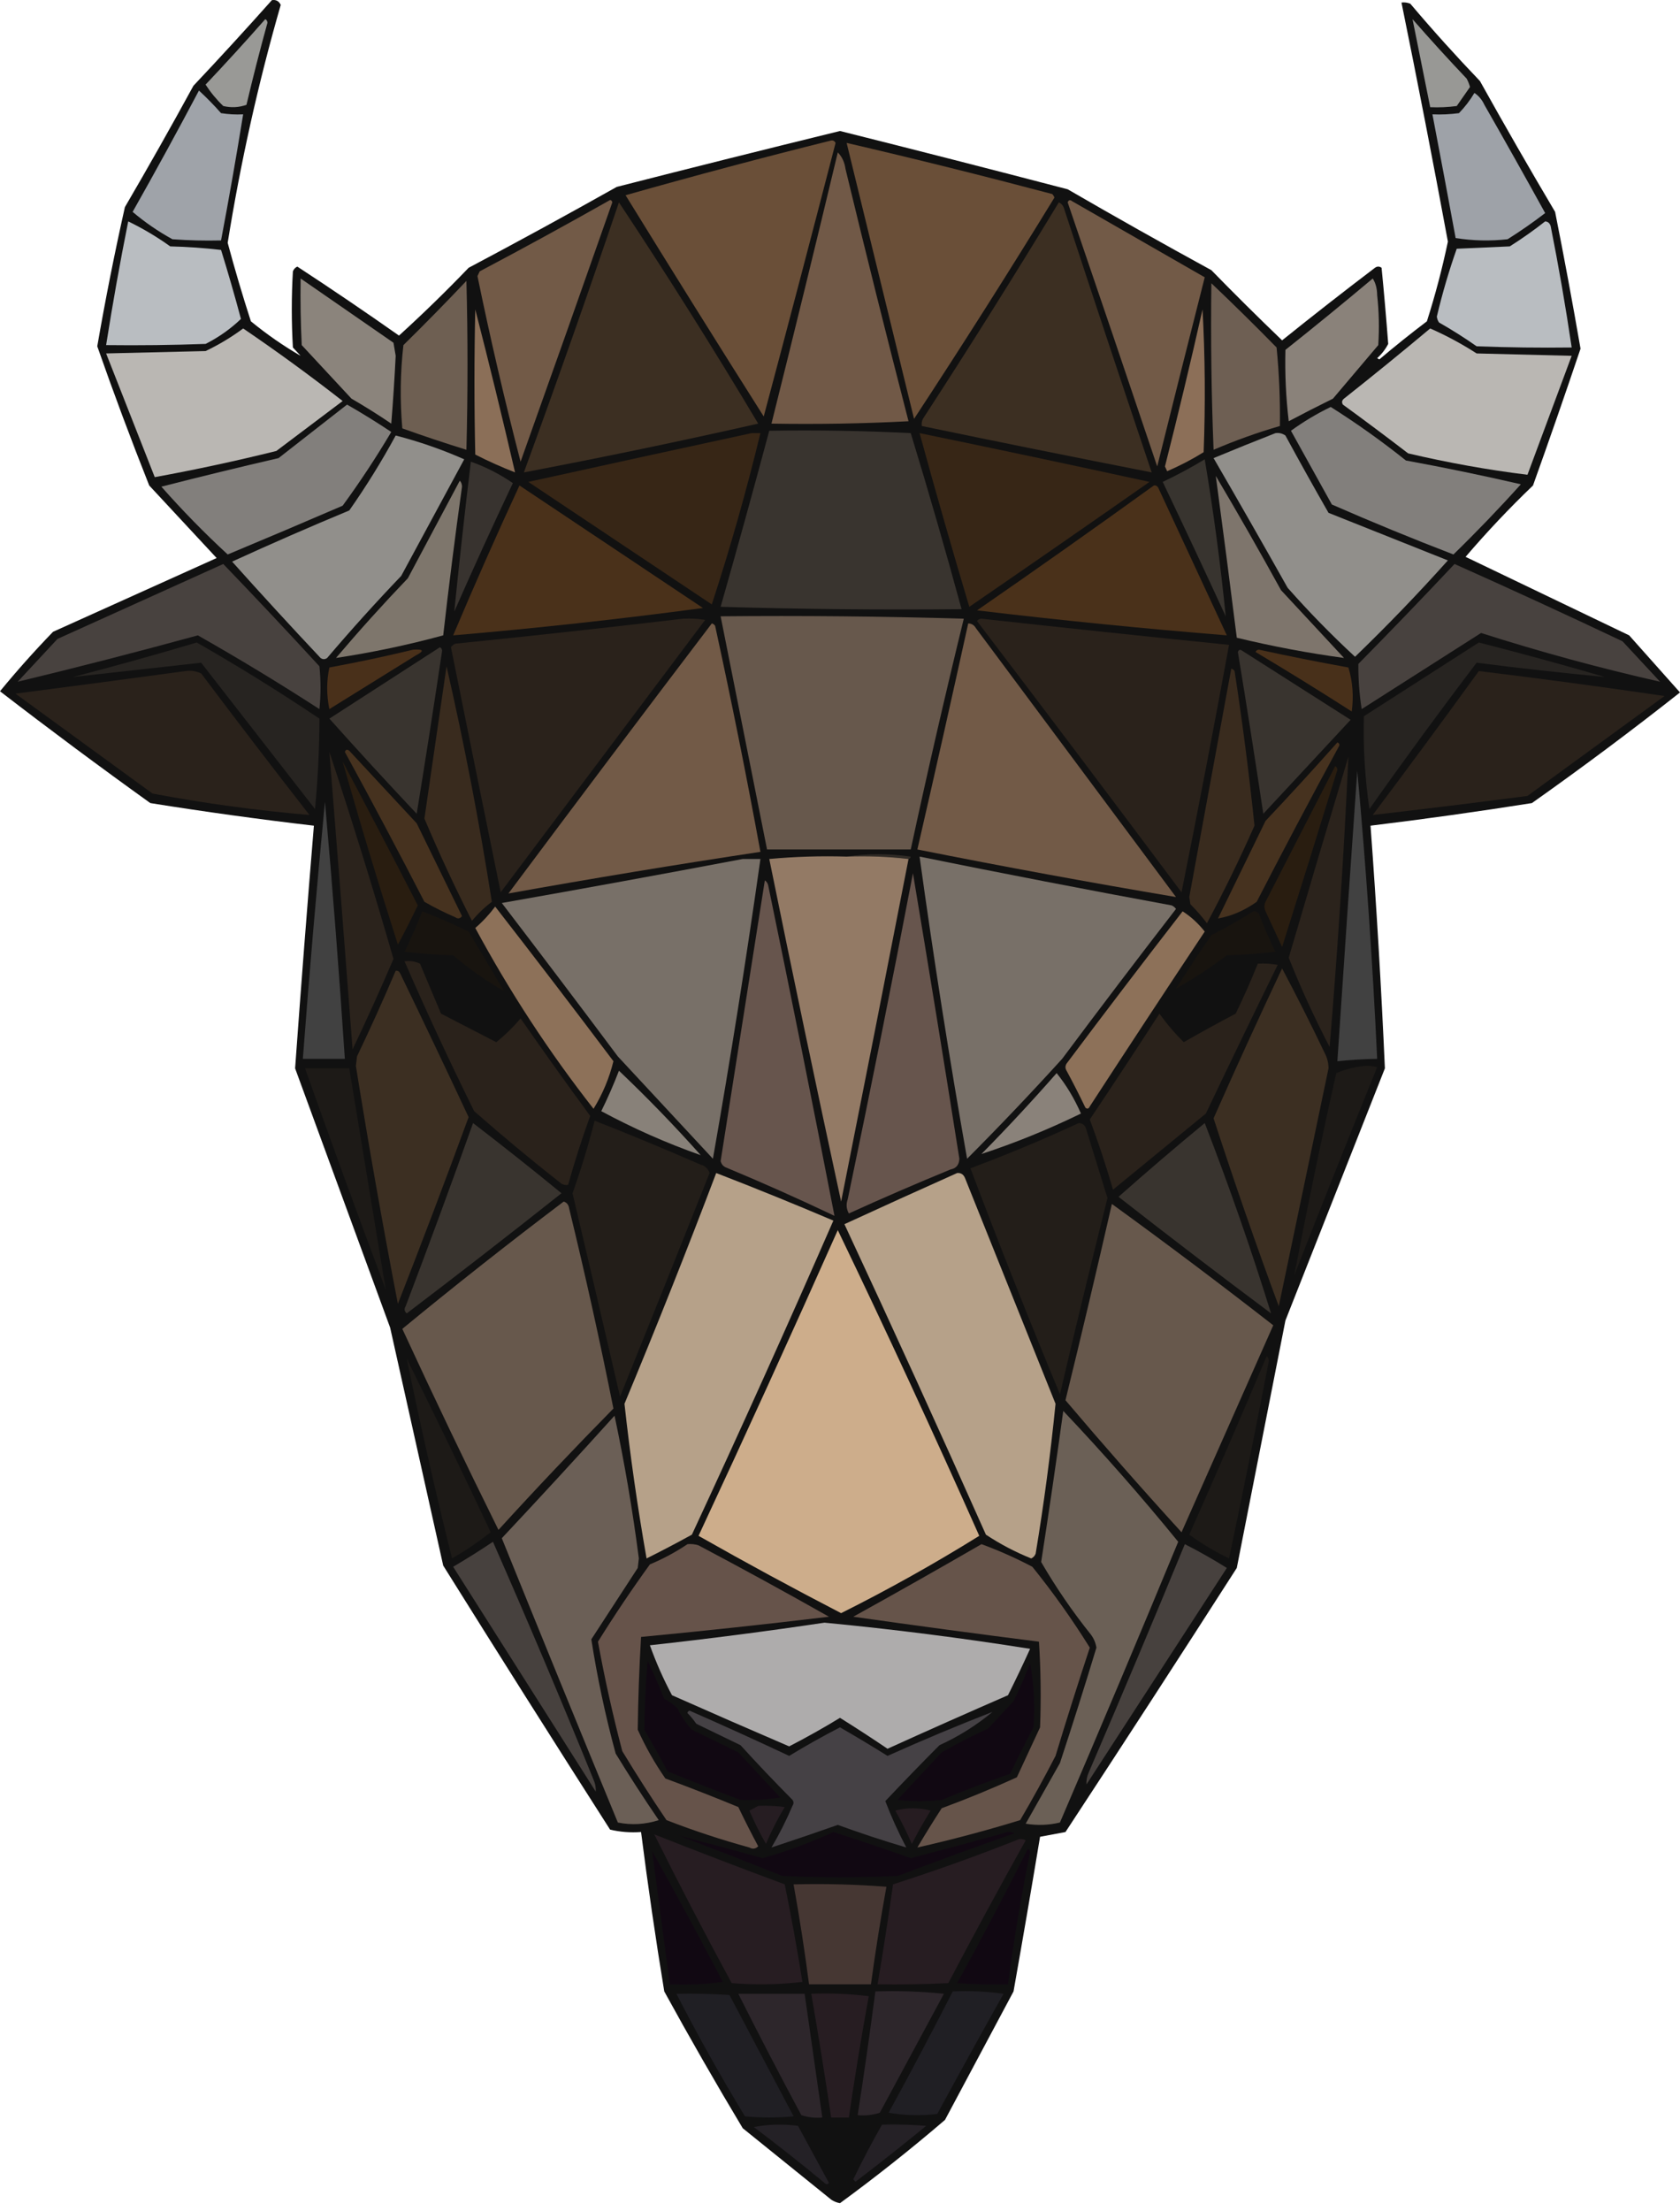 <svg width="200" height="263" viewBox="0 0 200 263" fill="none" xmlns="http://www.w3.org/2000/svg">
<path opacity="0.953" fill-rule="evenodd" clip-rule="evenodd" d="M32.368 0.017C32.854 -0.061 33.205 0.127 33.421 0.583C30.747 9.867 28.642 19.301 27.105 28.887C27.948 32.029 28.869 35.143 29.868 38.227C31.78 39.791 33.753 41.159 35.789 42.331C35.482 42.001 35.175 41.671 34.868 41.34C34.693 38.321 34.693 35.303 34.868 32.283C34.971 32.021 35.146 31.832 35.395 31.717C39.474 34.383 43.509 37.118 47.5 39.925C50.339 37.345 53.102 34.656 55.789 31.859C61.708 28.723 67.585 25.516 73.421 22.236C82.27 19.974 91.13 17.757 100 15.584C109.046 17.851 118.081 20.163 127.105 22.519C132.766 25.798 138.467 29.006 144.211 32.142C146.978 34.977 149.785 37.76 152.632 40.491C156.279 37.559 159.963 34.681 163.684 31.859C163.947 31.67 164.211 31.67 164.474 31.859C164.769 34.863 165.032 37.882 165.263 40.916C164.927 41.562 164.489 42.128 163.947 42.614C164.035 42.661 164.123 42.708 164.211 42.756C166.059 41.192 167.945 39.682 169.868 38.227C170.862 35.116 171.695 31.956 172.368 28.745C170.61 19.241 168.768 9.759 166.842 0.3C167.203 0.256 167.554 0.303 167.895 0.442C170.562 3.594 173.326 6.66 176.184 9.641C179.101 14.877 182.083 20.066 185.132 25.207C186.208 30.618 187.217 36.043 188.158 41.482C186.326 46.919 184.44 52.344 182.5 57.757C179.697 60.441 177.022 63.271 174.474 66.248C180.956 69.359 187.447 72.472 193.947 75.588C195.965 77.852 197.982 80.116 200 82.38C194.238 86.924 188.361 91.311 182.368 95.542C175.981 96.554 169.578 97.45 163.158 98.231C163.869 107.849 164.44 117.472 164.868 127.1C160.921 137.101 156.974 147.101 153.026 157.102C151.097 166.914 149.167 176.725 147.237 186.537C140.49 197.049 133.692 207.521 126.842 217.954C125.822 218.152 124.813 218.34 123.816 218.52C122.797 224.66 121.744 230.793 120.658 236.918C117.939 242.012 115.219 247.107 112.5 252.202C108.44 255.68 104.273 258.982 100 262.108C99.622 262.046 99.271 261.904 98.947 261.683C95.439 258.853 91.93 256.022 88.421 253.192C85.208 247.838 82.094 242.414 79.079 236.918C78.044 230.614 77.123 224.293 76.316 217.954C75.075 218.047 73.847 217.952 72.632 217.671C65.957 207.238 59.334 196.765 52.763 186.254C50.658 176.82 48.553 167.385 46.447 157.951C42.675 147.667 38.903 137.384 35.132 127.1C35.824 117.479 36.57 107.856 37.368 98.231C30.863 97.474 24.372 96.578 17.895 95.542C11.852 91.21 5.888 86.776 0 82.239C2.006 79.798 4.111 77.439 6.316 75.163C12.807 72.239 19.298 69.314 25.79 66.389C23.114 63.511 20.439 60.634 17.763 57.757C15.588 52.277 13.526 46.758 11.579 41.199C12.542 35.643 13.638 30.124 14.868 24.641C17.654 19.877 20.373 15.065 23.026 10.207C26.193 6.847 29.308 3.451 32.368 0.017Z" fill="#060606"/>
<path fill-rule="evenodd" clip-rule="evenodd" d="M31.578 2.282C31.735 2.349 31.823 2.49 31.841 2.707C30.946 5.943 30.113 9.198 29.341 12.472C28.444 12.789 27.523 12.836 26.578 12.613C25.778 11.848 25.077 10.999 24.473 10.066C26.894 7.508 29.263 4.914 31.578 2.282Z" fill="#999996"/>
<path fill-rule="evenodd" clip-rule="evenodd" d="M168.158 2.282C170.247 4.671 172.396 7.029 174.606 9.358C174.773 9.672 174.905 10.002 175 10.349C174.478 11.1 173.951 11.855 173.421 12.613C172.372 12.754 171.32 12.801 170.263 12.755C169.561 9.262 168.859 5.771 168.158 2.282Z" fill="#989895"/>
<path fill-rule="evenodd" clip-rule="evenodd" d="M23.684 10.773C24.595 11.611 25.473 12.507 26.315 13.461C27.188 13.602 28.065 13.649 28.947 13.603C28.136 18.623 27.259 23.623 26.315 28.604C24.384 28.651 22.454 28.604 20.526 28.462C18.835 27.535 17.256 26.45 15.789 25.207C18.493 20.427 21.125 15.615 23.684 10.773Z" fill="#9FA3A9"/>
<path fill-rule="evenodd" clip-rule="evenodd" d="M175.527 11.056C176.041 11.4 176.436 11.871 176.712 12.471C179.159 16.745 181.571 21.038 183.948 25.349C182.51 26.454 181.018 27.492 179.475 28.462C177.392 28.693 175.331 28.645 173.291 28.321C172.386 23.408 171.465 18.502 170.527 13.603C171.584 13.65 172.636 13.603 173.685 13.461C174.396 12.729 175.01 11.927 175.527 11.056Z" fill="#9EA2A8"/>
<path fill-rule="evenodd" clip-rule="evenodd" d="M98.946 16.716C99.177 16.679 99.352 16.773 99.473 16.999C96.66 27.876 93.809 38.725 90.92 49.548C85.386 40.812 79.903 32.038 74.473 23.226C82.615 20.918 90.773 18.748 98.946 16.716Z" fill="#6A4F38"/>
<path fill-rule="evenodd" clip-rule="evenodd" d="M100.789 17C108.97 18.901 117.127 20.93 125.263 23.085C125.383 23.202 125.471 23.344 125.526 23.51C120.086 32.382 114.516 41.156 108.815 49.832C106.139 38.884 103.464 27.94 100.789 17Z" fill="#6A4F38"/>
<path fill-rule="evenodd" clip-rule="evenodd" d="M99.737 18.132C100.236 18.633 100.543 19.293 100.658 20.113C103.078 30.139 105.578 40.14 108.158 50.115C102.722 50.398 97.283 50.492 91.842 50.398C94.528 39.657 97.159 28.901 99.737 18.132Z" fill="#715947"/>
<path fill-rule="evenodd" clip-rule="evenodd" d="M72.631 23.793C72.774 23.81 72.862 23.904 72.894 24.076C69.28 34.371 65.64 44.654 61.973 54.927C60.08 47.634 58.369 40.276 56.842 32.85C56.929 32.661 57.017 32.473 57.105 32.284C62.338 29.518 67.513 26.687 72.631 23.793Z" fill="#725A47"/>
<path fill-rule="evenodd" clip-rule="evenodd" d="M73.683 24.075C79.398 32.684 84.925 41.458 90.262 50.397C80.979 52.498 71.681 54.432 62.367 56.2C66.269 45.544 70.041 34.837 73.683 24.075Z" fill="#3C2F22"/>
<path fill-rule="evenodd" clip-rule="evenodd" d="M126.052 24.075C126.392 24.233 126.611 24.516 126.71 24.924C130.141 35.369 133.606 45.794 137.105 56.2C127.985 54.417 118.862 52.578 109.737 50.681C109.697 50.383 109.741 50.1 109.868 49.831C115.398 41.328 120.793 32.742 126.052 24.075Z" fill="#3C2F22"/>
<path fill-rule="evenodd" clip-rule="evenodd" d="M127.105 24.075C127.21 23.785 127.385 23.738 127.632 23.934C132.895 26.953 138.158 29.972 143.421 32.991C141.517 40.477 139.63 47.978 137.763 55.492C134.229 44.981 130.676 34.509 127.105 24.075Z" fill="#725A47"/>
<path fill-rule="evenodd" clip-rule="evenodd" d="M15.264 26.339C17.002 27.179 18.668 28.169 20.264 29.311C22.288 29.359 24.305 29.5 26.317 29.735C27.159 32.452 27.949 35.188 28.685 37.943C27.436 39.137 26.033 40.128 24.475 40.915C20.529 41.057 16.581 41.104 12.633 41.057C13.408 36.132 14.285 31.226 15.264 26.339Z" fill="#B9BDC1"/>
<path fill-rule="evenodd" clip-rule="evenodd" d="M183.947 26.339C184.276 26.361 184.496 26.549 184.605 26.905C185.558 31.698 186.391 36.509 187.105 41.34C183.332 41.387 179.56 41.34 175.79 41.198C174.342 40.184 172.85 39.24 171.316 38.368C171.169 38.163 171.081 37.927 171.053 37.66C171.702 34.914 172.491 32.225 173.421 29.594C175.526 29.5 177.632 29.405 179.737 29.311C181.203 28.384 182.606 27.393 183.947 26.339Z" fill="#B9BDC1"/>
<path fill-rule="evenodd" clip-rule="evenodd" d="M35.79 33.133C39.469 35.673 43.154 38.22 46.842 40.775C46.93 41.294 47.018 41.813 47.106 42.331C46.972 45.023 46.797 47.712 46.579 50.398C45.035 49.351 43.456 48.36 41.842 47.426C39.869 45.303 37.895 43.181 35.921 41.058C35.79 38.418 35.746 35.776 35.79 33.133Z" fill="#8B847C"/>
<path fill-rule="evenodd" clip-rule="evenodd" d="M163.422 33.133C163.765 33.67 163.941 34.33 163.948 35.114C164.167 37.093 164.211 39.074 164.08 41.058C162.282 43.181 160.483 45.303 158.685 47.426C156.919 48.295 155.165 49.191 153.422 50.115C153.086 47.292 152.955 44.462 153.027 41.624C156.541 38.832 160.006 36.002 163.422 33.133Z" fill="#8A827A"/>
<path fill-rule="evenodd" clip-rule="evenodd" d="M55.526 33.416C55.7 40.066 55.7 46.765 55.526 53.511C52.97 52.721 50.426 51.872 47.895 50.964C47.604 47.66 47.648 44.358 48.026 41.058C50.578 38.548 53.078 36.001 55.526 33.416Z" fill="#6E5F52"/>
<path fill-rule="evenodd" clip-rule="evenodd" d="M144.211 33.698C146.832 36.187 149.42 38.735 151.974 41.34C152.28 44.445 152.412 47.559 152.368 50.68C149.69 51.459 147.059 52.403 144.474 53.511C144.211 46.909 144.123 40.305 144.211 33.698Z" fill="#6E5F53"/>
<path fill-rule="evenodd" clip-rule="evenodd" d="M56.58 36.812C58.23 43.225 59.809 49.688 61.317 56.2C59.737 55.589 58.158 54.882 56.58 54.078C56.45 48.327 56.45 42.572 56.58 36.812Z" fill="#8B6F58"/>
<path fill-rule="evenodd" clip-rule="evenodd" d="M143.159 36.812C143.465 42.425 143.509 48.086 143.291 53.795C141.896 54.663 140.448 55.417 138.949 56.059C138.861 55.87 138.773 55.682 138.686 55.493C140.26 49.285 141.751 43.058 143.159 36.812Z" fill="#8C6F58"/>
<path fill-rule="evenodd" clip-rule="evenodd" d="M170.262 39.076C172.161 39.909 174.003 40.899 175.788 42.048C179.56 42.142 183.332 42.237 187.104 42.331C185.35 47.048 183.596 51.766 181.841 56.483C177.078 55.893 172.342 55.044 167.631 53.935C165.066 51.966 162.478 50.032 159.867 48.133C159.705 47.865 159.749 47.629 159.999 47.426C163.468 44.681 166.89 41.898 170.262 39.076Z" fill="#BAB7B3"/>
<path fill-rule="evenodd" clip-rule="evenodd" d="M28.949 39.076C32.972 41.808 36.919 44.685 40.791 47.709C38.159 49.69 35.528 51.671 32.896 53.653C28.083 54.845 23.258 55.883 18.422 56.766C16.492 51.86 14.562 46.954 12.633 42.048C16.58 41.954 20.527 41.859 24.475 41.765C26.067 41.005 27.559 40.108 28.949 39.076Z" fill="#BAB7B3"/>
<path fill-rule="evenodd" clip-rule="evenodd" d="M41.316 48.134C43.1 49.154 44.854 50.239 46.579 51.389C44.772 54.434 42.843 57.359 40.79 60.163C36.239 62.124 31.677 64.059 27.106 65.965C24.355 63.431 21.723 60.742 19.211 57.898C23.83 56.716 28.479 55.584 33.158 54.502C35.895 52.373 38.615 50.251 41.316 48.134Z" fill="#827F7C"/>
<path fill-rule="evenodd" clip-rule="evenodd" d="M158.422 48.416C161.503 50.357 164.485 52.48 167.37 54.784C171.952 55.623 176.513 56.567 181.054 57.615C178.46 60.499 175.784 63.282 173.028 65.964C168.158 64.093 163.333 62.111 158.554 60.02C156.931 57.096 155.308 54.171 153.686 51.246C155.195 50.152 156.774 49.209 158.422 48.416Z" fill="#827F7C"/>
<path fill-rule="evenodd" clip-rule="evenodd" d="M91.579 51.246C97.195 51.152 102.809 51.246 108.421 51.529C110.546 58.48 112.563 65.462 114.473 72.474C104.91 72.568 95.349 72.474 85.789 72.191C87.775 65.218 89.705 58.237 91.579 51.246Z" fill="#39342F"/>
<path fill-rule="evenodd" clip-rule="evenodd" d="M89.474 51.529C89.824 51.529 90.175 51.529 90.526 51.529C88.851 58.442 86.921 65.235 84.737 71.908C77.456 67.049 70.175 62.19 62.895 57.331C71.778 55.373 80.638 53.439 89.474 51.529Z" fill="#372616"/>
<path fill-rule="evenodd" clip-rule="evenodd" d="M109.473 51.529C118.603 53.408 127.726 55.343 136.841 57.331C129.714 62.32 122.565 67.273 115.394 72.191C113.338 65.324 111.365 58.437 109.473 51.529Z" fill="#372616"/>
<path fill-rule="evenodd" clip-rule="evenodd" d="M151.841 51.529C152.274 51.469 152.668 51.563 153.025 51.812C154.703 54.902 156.413 57.968 158.157 61.011C162.894 62.898 167.631 64.785 172.367 66.672C168.803 70.647 165.119 74.468 161.315 78.135C158.52 75.554 155.844 72.818 153.288 69.927C150.383 64.761 147.444 59.62 144.473 54.501C146.936 53.478 149.392 52.487 151.841 51.529Z" fill="#918F8B"/>
<path fill-rule="evenodd" clip-rule="evenodd" d="M47.106 51.813C49.893 52.529 52.612 53.473 55.264 54.644C52.764 59.267 50.264 63.89 47.764 68.513C44.73 71.681 41.791 74.936 38.949 78.277C38.685 78.466 38.422 78.466 38.159 78.277C34.603 74.5 31.094 70.679 27.633 66.814C32.242 64.705 36.89 62.677 41.58 60.729C43.591 57.863 45.433 54.891 47.106 51.813Z" fill="#918F8B"/>
<path fill-rule="evenodd" clip-rule="evenodd" d="M143.42 54.644C144.459 60.814 145.292 67.041 145.92 73.324C143.454 67.971 140.954 62.641 138.42 57.332C140.149 56.512 141.815 55.616 143.42 54.644Z" fill="#38342F"/>
<path fill-rule="evenodd" clip-rule="evenodd" d="M56.054 54.927C57.819 55.545 59.485 56.395 61.054 57.474C58.658 62.534 56.333 67.629 54.08 72.758C54.678 66.819 55.336 60.875 56.054 54.927Z" fill="#38332F"/>
<path fill-rule="evenodd" clip-rule="evenodd" d="M144.738 56.625C147.385 61.088 149.973 65.617 152.501 70.211C155.001 72.9 157.501 75.588 160.001 78.277C155.716 77.695 151.462 76.893 147.238 75.871C146.434 69.449 145.6 63.033 144.738 56.625Z" fill="#7E756C"/>
<path fill-rule="evenodd" clip-rule="evenodd" d="M54.737 57.19C54.905 57.359 54.993 57.595 55 57.898C54.178 63.783 53.432 69.679 52.763 75.588C48.542 76.735 44.288 77.631 40 78.276C42.755 75.03 45.606 71.87 48.553 68.795C50.617 64.919 52.678 61.051 54.737 57.19Z" fill="#7E766C"/>
<path fill-rule="evenodd" clip-rule="evenodd" d="M61.842 57.757C69.115 62.613 76.396 67.471 83.684 72.333C73.805 73.655 63.893 74.74 53.947 75.588C56.477 69.598 59.109 63.654 61.842 57.757Z" fill="#4A311A"/>
<path fill-rule="evenodd" clip-rule="evenodd" d="M137.367 57.756C137.598 57.719 137.773 57.813 137.893 58.039C140.613 63.888 143.332 69.738 146.051 75.587C136.174 74.789 126.262 73.799 116.314 72.615C123.394 67.726 130.412 62.773 137.367 57.756Z" fill="#4A311A"/>
<path fill-rule="evenodd" clip-rule="evenodd" d="M173.158 67.097C179.85 70.082 186.516 73.148 193.158 76.295C194.649 77.899 196.14 79.503 197.632 81.107C190.471 79.488 183.365 77.554 176.316 75.305C171.579 78.324 166.842 81.343 162.105 84.362C161.824 82.573 161.692 80.78 161.711 78.984C165.579 75.059 169.395 71.097 173.158 67.097Z" fill="#48423F"/>
<path fill-rule="evenodd" clip-rule="evenodd" d="M26.579 67.097C30.43 71.096 34.245 75.153 38.026 79.267C38.202 80.965 38.202 82.664 38.026 84.362C33.271 81.286 28.447 78.362 23.553 75.588C16.407 77.545 9.258 79.385 2.105 81.107C3.684 79.409 5.263 77.71 6.842 76.012C13.445 73.026 20.024 70.054 26.579 67.097Z" fill="#48423F"/>
<path fill-rule="evenodd" clip-rule="evenodd" d="M85.789 73.323C95.44 73.229 105.089 73.323 114.736 73.606C112.507 82.728 110.401 91.879 108.421 101.061C102.719 101.061 97.017 101.061 91.315 101.061C89.474 91.816 87.632 82.57 85.789 73.323Z" fill="#67584C"/>
<path fill-rule="evenodd" clip-rule="evenodd" d="M81.317 73.606C82.199 73.56 83.076 73.607 83.949 73.748C75.835 84.55 67.721 95.353 59.607 106.155C57.616 96.44 55.642 86.723 53.685 77.003C53.824 76.807 53.999 76.665 54.212 76.578C63.293 75.658 72.328 74.667 81.317 73.606Z" fill="#2A221B"/>
<path fill-rule="evenodd" clip-rule="evenodd" d="M116.314 73.889C116.424 73.713 116.6 73.619 116.841 73.606C126.661 74.686 136.486 75.724 146.314 76.72C144.513 86.549 142.627 96.361 140.657 106.155C132.578 95.347 124.464 84.591 116.314 73.889Z" fill="#2A221B"/>
<path fill-rule="evenodd" clip-rule="evenodd" d="M84.738 74.172C84.9 74.203 85.032 74.297 85.133 74.455C87.084 83.396 88.883 92.359 90.527 101.343C80.488 102.857 70.488 104.508 60.527 106.296C68.554 95.542 76.624 84.834 84.738 74.172Z" fill="#725A47"/>
<path fill-rule="evenodd" clip-rule="evenodd" d="M115.264 74.172C115.663 74.175 115.97 74.364 116.185 74.738C124.123 85.399 132.062 96.06 140 106.721C129.768 104.996 119.504 103.11 109.211 101.06C111.27 92.108 113.288 83.145 115.264 74.172Z" fill="#725A47"/>
<path fill-rule="evenodd" clip-rule="evenodd" d="M176.052 76.438C181.067 77.716 186.067 79.084 191.052 80.541C185.944 80.057 180.856 79.491 175.788 78.843C171.434 84.564 167.18 90.367 163.025 96.25C162.491 92.568 162.272 88.888 162.367 85.212C166.946 82.28 171.507 79.355 176.052 76.438Z" fill="#272421"/>
<path fill-rule="evenodd" clip-rule="evenodd" d="M23.422 76.438C28.384 79.271 33.252 82.29 38.028 85.495C38.018 89.084 37.843 92.669 37.501 96.25C32.984 90.448 28.466 84.645 23.949 78.843C18.862 79.409 13.774 79.975 8.686 80.541C13.65 79.254 18.562 77.886 23.422 76.438Z" fill="#272421"/>
<path fill-rule="evenodd" clip-rule="evenodd" d="M52.369 77.003C52.526 77.069 52.614 77.211 52.632 77.427C51.666 83.899 50.657 90.362 49.606 96.815C46.093 93.085 42.628 89.311 39.211 85.494C43.614 82.656 48 79.826 52.369 77.003Z" fill="#39342F"/>
<path fill-rule="evenodd" clip-rule="evenodd" d="M49.209 77.286C50.451 77.208 50.539 77.444 49.472 77.993C46.051 80.116 42.63 82.239 39.209 84.362C38.865 82.695 38.865 81.044 39.209 79.409C42.593 78.787 45.926 78.08 49.209 77.286Z" fill="#49301A"/>
<path fill-rule="evenodd" clip-rule="evenodd" d="M147.367 77.569C147.472 77.278 147.647 77.231 147.894 77.427C152.192 80.163 156.49 82.899 160.788 85.635C157.323 89.362 153.859 93.088 150.394 96.815C149.425 90.351 148.416 83.936 147.367 77.569Z" fill="#39342F"/>
<path fill-rule="evenodd" clip-rule="evenodd" d="M149.473 77.569C149.534 77.4 149.666 77.306 149.867 77.286C153.408 78.061 156.96 78.769 160.525 79.409C161.036 81.107 161.168 82.853 160.92 84.645C157.129 82.214 153.313 79.856 149.473 77.569Z" fill="#48301A"/>
<path fill-rule="evenodd" clip-rule="evenodd" d="M22.105 79.833C22.743 79.746 23.357 79.841 23.947 80.116C28.196 85.771 32.494 91.384 36.842 96.957C30.582 96.426 24.354 95.577 18.158 94.409C12.719 90.447 7.28 86.484 1.842 82.522C8.637 81.644 15.392 80.747 22.105 79.833Z" fill="#2A221B"/>
<path fill-rule="evenodd" clip-rule="evenodd" d="M53.159 79.268C55.274 88.518 57.072 97.858 58.554 107.288C57.686 107.938 56.897 108.692 56.185 109.552C54.154 105.56 52.268 101.503 50.527 97.382C51.405 91.34 52.282 85.302 53.159 79.268Z" fill="#392B1E"/>
<path fill-rule="evenodd" clip-rule="evenodd" d="M176.052 79.833C183.431 80.731 190.8 81.721 198.157 82.805C192.718 86.767 187.28 90.73 181.841 94.692C175.693 95.496 169.552 96.25 163.42 96.957C167.687 91.284 171.897 85.576 176.052 79.833Z" fill="#2A221B"/>
<path fill-rule="evenodd" clip-rule="evenodd" d="M146.58 79.55C146.742 79.581 146.874 79.675 146.975 79.833C147.917 85.956 148.706 92.089 149.343 98.23C147.591 102.188 145.706 106.056 143.685 109.835C143.083 109.045 142.425 108.29 141.712 107.57C141.668 107.287 141.624 107.004 141.58 106.721C143.247 97.66 144.914 88.603 146.58 79.55Z" fill="#392B1E"/>
<path fill-rule="evenodd" clip-rule="evenodd" d="M159.211 88.325C159.48 88.438 159.524 88.626 159.342 88.891C156.03 94.978 152.784 101.11 149.605 107.289C148.136 108.33 146.601 108.99 145 109.27C146.886 105.402 148.772 101.534 150.658 97.665C153.562 94.589 156.413 91.476 159.211 88.325Z" fill="#46321F"/>
<path fill-rule="evenodd" clip-rule="evenodd" d="M41.053 89.456C41.157 89.166 41.333 89.119 41.579 89.315C44.255 92.192 46.93 95.07 49.605 97.947C51.404 101.627 53.202 105.306 55 108.986C54.773 109.292 54.509 109.339 54.211 109.127C52.943 108.586 51.715 107.973 50.526 107.287C47.428 101.28 44.27 95.336 41.053 89.456Z" fill="#46321F"/>
<path fill-rule="evenodd" clip-rule="evenodd" d="M39.211 89.457C41.903 97.578 44.447 105.786 46.843 114.081C45.291 117.701 43.669 121.286 41.974 124.836C41.078 113.038 40.157 101.245 39.211 89.457Z" fill="#2B231C"/>
<path fill-rule="evenodd" clip-rule="evenodd" d="M158.948 91.154C159.106 91.221 159.193 91.362 159.212 91.579C157.043 98.624 154.85 105.652 152.633 112.665C151.976 111.252 151.318 109.837 150.659 108.419C150.483 108.042 150.483 107.665 150.659 107.287C153.428 101.894 156.192 96.517 158.948 91.154Z" fill="#291D10"/>
<path fill-rule="evenodd" clip-rule="evenodd" d="M160.525 90.022C159.996 101.488 159.25 112.999 158.288 124.553C156.489 121.107 154.867 117.569 153.42 113.939C155.763 105.953 158.132 97.981 160.525 90.022Z" fill="#2B231C"/>
<path fill-rule="evenodd" clip-rule="evenodd" d="M40.789 90.589C43.797 96.256 46.78 101.964 49.736 107.712C48.98 109.292 48.191 110.849 47.368 112.383C45.053 105.156 42.86 97.891 40.789 90.589Z" fill="#291D10"/>
<path fill-rule="evenodd" clip-rule="evenodd" d="M161.579 91.721C162.621 103.074 163.41 114.489 163.948 125.968C162.365 125.994 160.786 126.089 159.211 126.251C159.977 114.737 160.767 103.227 161.579 91.721Z" fill="#414141"/>
<path fill-rule="evenodd" clip-rule="evenodd" d="M38.684 95.4C39.587 105.538 40.376 115.728 41.053 125.968C39.386 125.968 37.719 125.968 36.053 125.968C36.826 115.766 37.703 105.577 38.684 95.4Z" fill="#414141"/>
<path fill-rule="evenodd" clip-rule="evenodd" d="M100.789 101.909C103.291 101.535 105.835 101.535 108.421 101.909C108.388 102.081 108.3 102.175 108.157 102.192C105.749 101.911 103.293 101.817 100.789 101.909Z" fill="#302B26"/>
<path fill-rule="evenodd" clip-rule="evenodd" d="M100.791 101.91C103.295 101.818 105.751 101.912 108.159 102.193C105.512 115.781 102.837 129.367 100.133 142.95C97.199 129.403 94.348 115.817 91.58 102.193C94.645 101.91 97.715 101.816 100.791 101.91Z" fill="#937A65"/>
<path fill-rule="evenodd" clip-rule="evenodd" d="M88.422 102.192C89.124 102.192 89.826 102.192 90.528 102.192C88.84 114.123 86.954 126.011 84.87 137.855C81.098 133.798 77.326 129.741 73.554 125.684C68.98 119.573 64.375 113.488 59.738 107.429C69.345 105.738 78.907 103.992 88.422 102.192Z" fill="#787068"/>
<path fill-rule="evenodd" clip-rule="evenodd" d="M109.473 101.91C119.447 103.931 129.447 105.865 139.473 107.712C139.685 107.8 139.861 107.941 139.999 108.137C135.432 114.04 130.914 119.983 126.446 125.968C122.754 130.033 118.983 133.996 115.131 137.856C113.017 125.913 111.131 113.931 109.473 101.91Z" fill="#787068"/>
<path fill-rule="evenodd" clip-rule="evenodd" d="M91.052 104.74C91.242 104.859 91.374 105.047 91.447 105.306C94.165 118.42 96.797 131.534 99.342 144.648C95.047 142.605 90.705 140.671 86.315 138.846C86.048 138.699 85.873 138.463 85.789 138.138C87.545 127.001 89.299 115.868 91.052 104.74Z" fill="#67554D"/>
<path fill-rule="evenodd" clip-rule="evenodd" d="M108.684 103.892C110.572 115.166 112.414 126.487 114.211 137.856C114.179 138.581 113.828 139.006 113.158 139.129C109.093 140.797 105.058 142.542 101.053 144.366C100.753 143.822 100.709 143.256 100.921 142.667C103.623 129.758 106.211 116.833 108.684 103.892Z" fill="#67554D"/>
<path fill-rule="evenodd" clip-rule="evenodd" d="M58.949 107.854C63.677 113.932 68.37 120.065 73.027 126.251C72.539 128.248 71.749 130.135 70.659 131.911C65.383 125.188 60.69 118.017 56.58 110.401C57.463 109.64 58.252 108.791 58.949 107.854Z" fill="#8D7159"/>
<path fill-rule="evenodd" clip-rule="evenodd" d="M140.789 108.42C141.772 109.05 142.649 109.852 143.421 110.826C138.827 117.735 134.266 124.67 129.737 131.629C129.604 131.918 129.429 131.965 129.21 131.77C128.498 130.285 127.752 128.823 126.973 127.383C126.798 127.1 126.798 126.817 126.973 126.534C131.535 120.449 136.14 114.411 140.789 108.42Z" fill="#8D7159"/>
<path fill-rule="evenodd" clip-rule="evenodd" d="M149.211 108.42C149.473 108.395 149.692 108.49 149.868 108.703C150.454 110.246 151.112 111.756 151.842 113.231C149.918 113.467 147.988 113.608 146.053 113.656C144.074 115.14 142.057 116.461 140 117.618C141.371 115.471 142.775 113.348 144.211 111.25C145.933 110.372 147.599 109.428 149.211 108.42Z" fill="#18140F"/>
<path fill-rule="evenodd" clip-rule="evenodd" d="M50.264 108.42C52.131 109.137 53.973 109.939 55.79 110.826C57.193 113.184 58.597 115.543 60 117.902C57.898 116.717 55.88 115.302 53.948 113.656C52.012 113.608 50.082 113.467 48.158 113.232C48.935 111.656 49.637 110.052 50.264 108.42Z" fill="#18140F"/>
<path fill-rule="evenodd" clip-rule="evenodd" d="M48.158 114.363C48.796 114.276 49.41 114.371 50 114.646C50.834 116.628 51.667 118.609 52.5 120.59C54.693 121.722 56.886 122.854 59.079 123.987C60.123 123.148 61.088 122.204 61.974 121.156C64.687 125.065 67.45 128.933 70.263 132.761C69.279 135.464 68.402 138.2 67.632 140.969C67.355 141.011 67.092 140.964 66.842 140.827C63.306 138.052 59.841 135.175 56.448 132.195C53.543 126.324 50.78 120.38 48.158 114.363Z" fill="#2A221B"/>
<path fill-rule="evenodd" clip-rule="evenodd" d="M149.738 114.646C150.532 114.6 151.322 114.647 152.107 114.788C149.222 120.662 146.371 126.559 143.554 132.478C139.87 135.497 136.186 138.516 132.501 141.535C131.683 138.704 130.762 135.921 129.738 133.185C132.534 129.011 135.297 124.813 138.028 120.59C138.896 121.807 139.861 122.939 140.922 123.986C142.963 122.818 145.025 121.686 147.107 120.59C148.058 118.638 148.935 116.657 149.738 114.646Z" fill="#2A221B"/>
<path fill-rule="evenodd" clip-rule="evenodd" d="M47.104 115.496C47.335 115.459 47.51 115.553 47.63 115.779C50.385 121.469 53.105 127.177 55.788 132.903C53.058 140.346 50.251 147.752 47.367 155.121C45.554 145.719 43.888 136.284 42.367 126.818C42.411 126.44 42.455 126.063 42.499 125.685C44.108 122.318 45.644 118.921 47.104 115.496Z" fill="#3C2F22"/>
<path fill-rule="evenodd" clip-rule="evenodd" d="M152.631 115.213C154.401 118.547 156.111 121.943 157.762 125.402C158.021 125.93 158.153 126.496 158.157 127.1C156.184 136.533 154.21 145.968 152.236 155.404C149.503 148.015 146.916 140.562 144.473 133.044C147.121 127.065 149.84 121.122 152.631 115.213Z" fill="#3C2F22"/>
<path fill-rule="evenodd" clip-rule="evenodd" d="M162.37 126.817C162.903 126.771 163.429 126.818 163.948 126.958C160.609 135.186 157.319 143.441 154.08 151.724C155.616 143.697 157.283 135.678 159.08 127.666C160.143 127.216 161.24 126.933 162.37 126.817Z" fill="#1D1A17"/>
<path fill-rule="evenodd" clip-rule="evenodd" d="M36.315 127.101C38.069 127.101 39.823 127.101 41.578 127.101C43.027 135.889 44.474 144.663 45.92 153.423C42.639 144.676 39.437 135.902 36.315 127.101Z" fill="#1D1A17"/>
<path fill-rule="evenodd" clip-rule="evenodd" d="M73.685 127.383C77.045 130.571 80.291 133.921 83.422 137.431C79.359 136.001 75.412 134.255 71.58 132.194C72.357 130.618 73.058 129.015 73.685 127.383Z" fill="#888179"/>
<path fill-rule="evenodd" clip-rule="evenodd" d="M125.789 127.666C126.938 129.089 127.903 130.692 128.684 132.478C124.768 134.382 120.82 135.986 116.842 137.289C119.918 134.17 122.9 130.962 125.789 127.666Z" fill="#8A827A"/>
<path fill-rule="evenodd" clip-rule="evenodd" d="M70.79 133.326C75.021 134.987 79.232 136.733 83.421 138.562C83.942 138.698 84.293 139.028 84.474 139.553C80.947 148.431 77.395 157.3 73.816 166.158C71.951 158.086 70.065 150.019 68.158 141.959C69.169 139.123 70.046 136.246 70.79 133.326Z" fill="#231E19"/>
<path fill-rule="evenodd" clip-rule="evenodd" d="M128.422 133.61C128.925 133.631 129.232 133.914 129.343 134.459C130.177 137.148 131.01 139.837 131.843 142.526C129.896 150.291 128.01 158.074 126.185 165.876C122.483 156.97 118.93 148.007 115.527 138.988C119.904 137.357 124.203 135.564 128.422 133.61Z" fill="#231E19"/>
<path fill-rule="evenodd" clip-rule="evenodd" d="M56.317 133.61C59.853 136.325 63.362 139.108 66.844 141.96C60.75 146.794 54.609 151.558 48.422 156.253C48.138 156.008 48.094 155.725 48.291 155.404C51.046 148.163 53.722 140.899 56.317 133.61Z" fill="#39342F"/>
<path fill-rule="evenodd" clip-rule="evenodd" d="M143.421 133.61C146.331 141.119 148.962 148.667 151.316 156.253C145.207 151.696 139.155 147.073 133.158 142.384C136.539 139.389 139.96 136.464 143.421 133.61Z" fill="#39342F"/>
<path fill-rule="evenodd" clip-rule="evenodd" d="M85.263 139.554C89.937 141.359 94.586 143.246 99.21 145.214C93.744 157.728 88.13 170.181 82.368 182.575C80.59 183.555 78.792 184.498 76.973 185.405C75.894 179.29 75.017 173.158 74.342 167.008C78.132 157.913 81.772 148.762 85.263 139.554Z" fill="#B6A189"/>
<path fill-rule="evenodd" clip-rule="evenodd" d="M113.948 139.554C114.376 139.514 114.683 139.703 114.869 140.12C118.466 149.083 122.062 158.046 125.659 167.008C125.065 172.969 124.275 178.913 123.291 184.84C123.188 185.102 123.013 185.291 122.764 185.406C120.877 184.65 119.079 183.707 117.369 182.575C111.861 170.207 106.247 157.895 100.527 145.639C105.008 143.578 109.482 141.55 113.948 139.554Z" fill="#B6A189"/>
<path fill-rule="evenodd" clip-rule="evenodd" d="M67.105 142.95C67.482 143.058 67.701 143.341 67.763 143.799C69.688 151.703 71.442 159.628 73.026 167.574C68.385 172.283 63.823 177.095 59.342 182.009C55.423 174.099 51.607 166.127 47.895 158.093C54.198 152.909 60.601 147.862 67.105 142.95Z" fill="#67584C"/>
<path fill-rule="evenodd" clip-rule="evenodd" d="M132.368 143.233C138.835 147.92 145.238 152.732 151.579 157.668C147.938 165.876 144.298 174.084 140.658 182.292C135.953 177.138 131.348 171.902 126.842 166.584C128.747 158.811 130.589 151.028 132.368 143.233Z" fill="#67584C"/>
<path fill-rule="evenodd" clip-rule="evenodd" d="M99.737 146.347C105.513 158.348 111.128 170.471 116.579 182.717C111.233 186.04 105.751 189.106 100.132 191.915C94.428 188.966 88.77 185.9 83.158 182.717C88.793 170.644 94.319 158.52 99.737 146.347Z" fill="#CDAD8B"/>
<path fill-rule="evenodd" clip-rule="evenodd" d="M150.791 161.347C150.955 161.465 151.042 161.653 151.054 161.913C149.541 169.762 147.962 177.593 146.317 185.405C144.644 184.6 143.065 183.657 141.58 182.574C144.725 175.526 147.795 168.451 150.791 161.347Z" fill="#1D1A17"/>
<path fill-rule="evenodd" clip-rule="evenodd" d="M48.42 161.631C51.813 168.456 55.146 175.343 58.42 182.292C56.961 183.432 55.426 184.47 53.815 185.406C51.854 177.538 50.056 169.613 48.42 161.631Z" fill="#1D1A17"/>
<path fill-rule="evenodd" clip-rule="evenodd" d="M126.579 167.857C131.328 172.87 135.889 178.059 140.263 183.424C135.643 194.589 130.95 205.722 126.184 216.822C124.847 217.144 123.487 217.192 122.105 216.964C123.465 214.558 124.825 212.152 126.184 209.747C127.685 205.188 129.132 200.612 130.527 196.019C130.432 195.444 130.213 194.925 129.869 194.463C127.677 191.733 125.704 188.855 123.948 185.83C124.877 179.845 125.754 173.854 126.579 167.857Z" fill="#6B6056"/>
<path fill-rule="evenodd" clip-rule="evenodd" d="M73.159 168.424C74.345 173.994 75.31 179.655 76.054 185.406C76.01 185.783 75.966 186.161 75.922 186.538C74.08 189.368 72.238 192.199 70.396 195.029C71.107 199.598 72.072 204.126 73.291 208.615C74.937 211.306 76.647 213.947 78.422 216.54C76.802 217.059 75.179 217.154 73.554 216.823C68.913 205.565 64.308 194.291 59.738 183C64.248 178.197 68.721 173.339 73.159 168.424Z" fill="#6B5F56"/>
<path fill-rule="evenodd" clip-rule="evenodd" d="M58.684 183.424C62.795 192.76 66.786 202.195 70.658 211.727C70.865 212.199 70.953 212.67 70.921 213.143C65.263 204.227 59.605 195.311 53.947 186.396C55.571 185.444 57.15 184.453 58.684 183.424Z" fill="#47413E"/>
<path fill-rule="evenodd" clip-rule="evenodd" d="M81.843 183.707C82.29 183.662 82.729 183.709 83.159 183.849C88.376 186.607 93.551 189.437 98.686 192.34C91.236 193.235 83.779 194.037 76.317 194.745C76.098 198.425 75.966 202.105 75.922 205.784C76.857 207.846 77.954 209.78 79.212 211.586C82.127 212.662 85.022 213.795 87.896 214.982C88.652 216.562 89.442 218.118 90.264 219.653C89.943 219.968 89.592 220.015 89.212 219.794C85.853 218.872 82.564 217.787 79.343 216.539C77.524 213.852 75.77 211.116 74.08 208.331C72.945 204.013 71.98 199.673 71.186 195.312C73.145 192.166 75.206 189.1 77.37 186.113C78.95 185.451 80.442 184.65 81.843 183.707Z" fill="#66534A"/>
<path fill-rule="evenodd" clip-rule="evenodd" d="M116.843 183.707C118.905 184.462 120.922 185.359 122.896 186.396C125.369 189.456 127.65 192.663 129.738 196.019C128.326 200.291 126.967 204.583 125.659 208.897C124.322 211.491 122.918 214.038 121.448 216.539C117.388 217.784 113.309 218.869 109.212 219.794C110.144 218.213 111.109 216.656 112.106 215.124C115.132 214.008 118.115 212.781 121.054 211.444C121.975 209.463 122.896 207.482 123.817 205.501C123.948 202.102 123.905 198.706 123.685 195.311C116.314 194.377 108.946 193.387 101.58 192.34C106.711 189.5 111.798 186.623 116.843 183.707Z" fill="#66544A"/>
<path fill-rule="evenodd" clip-rule="evenodd" d="M141.053 183.707C142.754 184.575 144.421 185.518 146.053 186.537C140.483 195.123 134.913 203.708 129.342 212.294C129.31 211.821 129.398 211.35 129.606 210.878C133.497 201.849 137.312 192.792 141.053 183.707Z" fill="#47413E"/>
<path fill-rule="evenodd" clip-rule="evenodd" d="M98.157 193.047C106.345 193.83 114.503 194.868 122.63 196.16C121.787 198.022 120.91 199.862 119.999 201.679C115.199 203.766 110.418 205.888 105.657 208.048C103.792 206.786 101.907 205.559 99.999 204.368C98.013 205.578 95.996 206.71 93.946 207.765C89.288 205.764 84.639 203.736 79.999 201.679C78.982 199.776 78.105 197.795 77.367 195.736C84.35 194.97 91.28 194.073 98.157 193.047Z" fill="#AEACAC"/>
<path fill-rule="evenodd" clip-rule="evenodd" d="M77.106 197.576C77.783 199.045 78.441 200.554 79.079 202.105C79.651 202.412 80.177 202.789 80.658 203.237C81.1 204.186 81.67 205.035 82.369 205.784C84.211 206.681 86.053 207.577 87.895 208.473C89.562 210.265 91.229 212.058 92.895 213.851C91.318 214.096 89.739 214.19 88.158 214.134C85.25 213.045 82.356 211.913 79.474 210.737C78.586 209.063 77.665 207.412 76.711 205.784C76.737 203.047 76.869 200.311 77.106 197.576Z" fill="#110812"/>
<path fill-rule="evenodd" clip-rule="evenodd" d="M122.631 197.858C123.077 200.347 123.209 202.894 123.026 205.5C122.072 207.317 121.15 209.157 120.263 211.02C117.518 211.976 114.799 213.014 112.105 214.133C110.35 214.322 108.596 214.322 106.842 214.133C108.596 212.246 110.35 210.359 112.105 208.472C113.915 207.452 115.757 206.508 117.631 205.642C118.64 204.557 119.649 203.472 120.658 202.387C121.39 200.905 122.048 199.396 122.631 197.858Z" fill="#110812"/>
<path fill-rule="evenodd" clip-rule="evenodd" d="M81.842 203.803C81.858 203.649 81.945 203.555 82.105 203.52C86.074 205.257 90.021 207.05 93.947 208.897C95.933 207.688 97.95 206.556 100 205.501C101.901 206.594 103.787 207.727 105.658 208.897C109.815 207.031 113.982 205.286 118.158 203.661C116.225 205.268 114.12 206.588 111.842 207.624C109.667 209.808 107.518 212.025 105.394 214.275C106.103 216.13 106.936 217.97 107.894 219.794C105.18 218.995 102.461 218.098 99.737 217.105C97.084 218.041 94.453 218.937 91.842 219.794C92.775 218.211 93.609 216.56 94.342 214.841C94.539 214.52 94.495 214.237 94.21 213.992C92.153 211.92 90.135 209.798 88.158 207.624C86.403 206.774 84.649 205.925 82.894 205.076C82.57 204.604 82.219 204.18 81.842 203.803Z" fill="#454145"/>
<path fill-rule="evenodd" clip-rule="evenodd" d="M90.264 214.841C91.32 214.794 92.373 214.841 93.421 214.982C92.576 216.377 91.83 217.839 91.185 219.369C90.46 218.093 89.802 216.773 89.211 215.407C89.592 215.217 89.943 215.028 90.264 214.841Z" fill="#261D22"/>
<path fill-rule="evenodd" clip-rule="evenodd" d="M106.58 215.407C107.943 215.035 109.347 215.035 110.791 215.407C109.993 216.691 109.247 218.012 108.554 219.37C107.955 217.986 107.297 216.665 106.58 215.407Z" fill="#261C21"/>
<path fill-rule="evenodd" clip-rule="evenodd" d="M99.21 217.954C102.289 218.932 105.359 219.97 108.421 221.068C112.11 220.107 115.794 219.117 119.473 218.096C119.912 217.907 120.35 217.907 120.789 218.096C116.12 219.738 111.471 221.436 106.842 223.19C102.28 223.379 97.719 223.379 93.157 223.19C89.051 221.543 84.928 219.94 80.789 218.379C84.112 219.238 87.446 220.135 90.789 221.068C93.692 220.247 96.499 219.209 99.21 217.954Z" fill="#110812"/>
<path fill-rule="evenodd" clip-rule="evenodd" d="M77.894 218.237C83.044 220.272 88.219 222.254 93.421 224.181C94.207 228.031 94.909 231.899 95.526 235.785C92.723 236.115 89.916 236.162 87.105 235.927C83.928 230.084 80.858 224.187 77.894 218.237Z" fill="#271D22"/>
<path fill-rule="evenodd" clip-rule="evenodd" d="M121.315 218.803C121.592 218.761 121.855 218.808 122.104 218.945C118.968 224.559 115.897 230.22 112.894 235.927C110.088 236.068 107.281 236.115 104.473 236.068C105.143 232.117 105.757 228.154 106.315 224.181C111.389 222.55 116.389 220.757 121.315 218.803Z" fill="#271D22"/>
<path fill-rule="evenodd" clip-rule="evenodd" d="M77.633 220.219C80.499 225.344 83.306 230.533 86.054 235.786C83.956 236.068 81.851 236.162 79.738 236.069C79.036 230.785 78.335 225.502 77.633 220.219Z" fill="#110812"/>
<path fill-rule="evenodd" clip-rule="evenodd" d="M122.368 219.936C122.525 220.002 122.613 220.144 122.631 220.36C121.572 225.563 120.695 230.799 120 236.069C117.98 236.116 115.963 236.069 113.947 235.927C116.857 230.658 119.664 225.327 122.368 219.936Z" fill="#110812"/>
<path fill-rule="evenodd" clip-rule="evenodd" d="M94.473 224.182C98.161 224.088 101.845 224.182 105.525 224.465C104.826 228.317 104.212 232.186 103.683 236.069C101.227 236.069 98.771 236.069 96.315 236.069C95.798 232.088 95.184 228.125 94.473 224.182Z" fill="#463733"/>
<path fill-rule="evenodd" clip-rule="evenodd" d="M80.527 237.201C82.634 237.154 84.74 237.201 86.843 237.343C89.387 242.154 91.931 246.966 94.475 251.778C92.545 251.966 90.615 251.966 88.685 251.778C85.794 247.021 83.075 242.162 80.527 237.201Z" fill="#201F24"/>
<path fill-rule="evenodd" clip-rule="evenodd" d="M87.894 237.201C90.526 237.201 93.158 237.201 95.789 237.201C96.491 242.105 97.192 247.011 97.894 251.919C97.032 251.999 96.199 251.905 95.394 251.636C92.827 246.851 90.327 242.039 87.894 237.201Z" fill="#2D262B"/>
<path fill-rule="evenodd" clip-rule="evenodd" d="M96.58 237.201C98.867 237.107 101.148 237.202 103.422 237.484C102.548 242.279 101.758 247.09 101.054 251.919C100.352 251.919 99.65 251.919 98.948 251.919C98.216 247 97.426 242.094 96.58 237.201Z" fill="#271D22"/>
<path fill-rule="evenodd" clip-rule="evenodd" d="M104.211 236.917C106.936 236.823 109.655 236.917 112.369 237.2C109.825 241.917 107.281 246.634 104.737 251.352C103.877 251.631 103 251.725 102.105 251.635C102.864 246.74 103.566 241.834 104.211 236.917Z" fill="#2D262B"/>
<path fill-rule="evenodd" clip-rule="evenodd" d="M113.421 236.917C115.446 236.823 117.463 236.918 119.473 237.2C116.809 241.941 114.177 246.705 111.579 251.493C109.643 251.728 107.713 251.681 105.789 251.352C108.403 246.578 110.946 241.767 113.421 236.917Z" fill="#201F24"/>
<path fill-rule="evenodd" clip-rule="evenodd" d="M89.738 253.051C91.445 252.724 93.2 252.677 95.001 252.909C96.23 255.174 97.457 257.438 98.686 259.702C98.51 259.891 98.335 259.891 98.159 259.702C95.391 257.413 92.584 255.196 89.738 253.051Z" fill="#242126"/>
<path fill-rule="evenodd" clip-rule="evenodd" d="M105.001 252.768C106.758 252.721 108.512 252.768 110.264 252.909C107.494 255.181 104.687 257.398 101.843 259.56C101.756 259.466 101.668 259.372 101.58 259.277C102.657 257.054 103.797 254.884 105.001 252.768Z" fill="#252126"/>
</svg>
